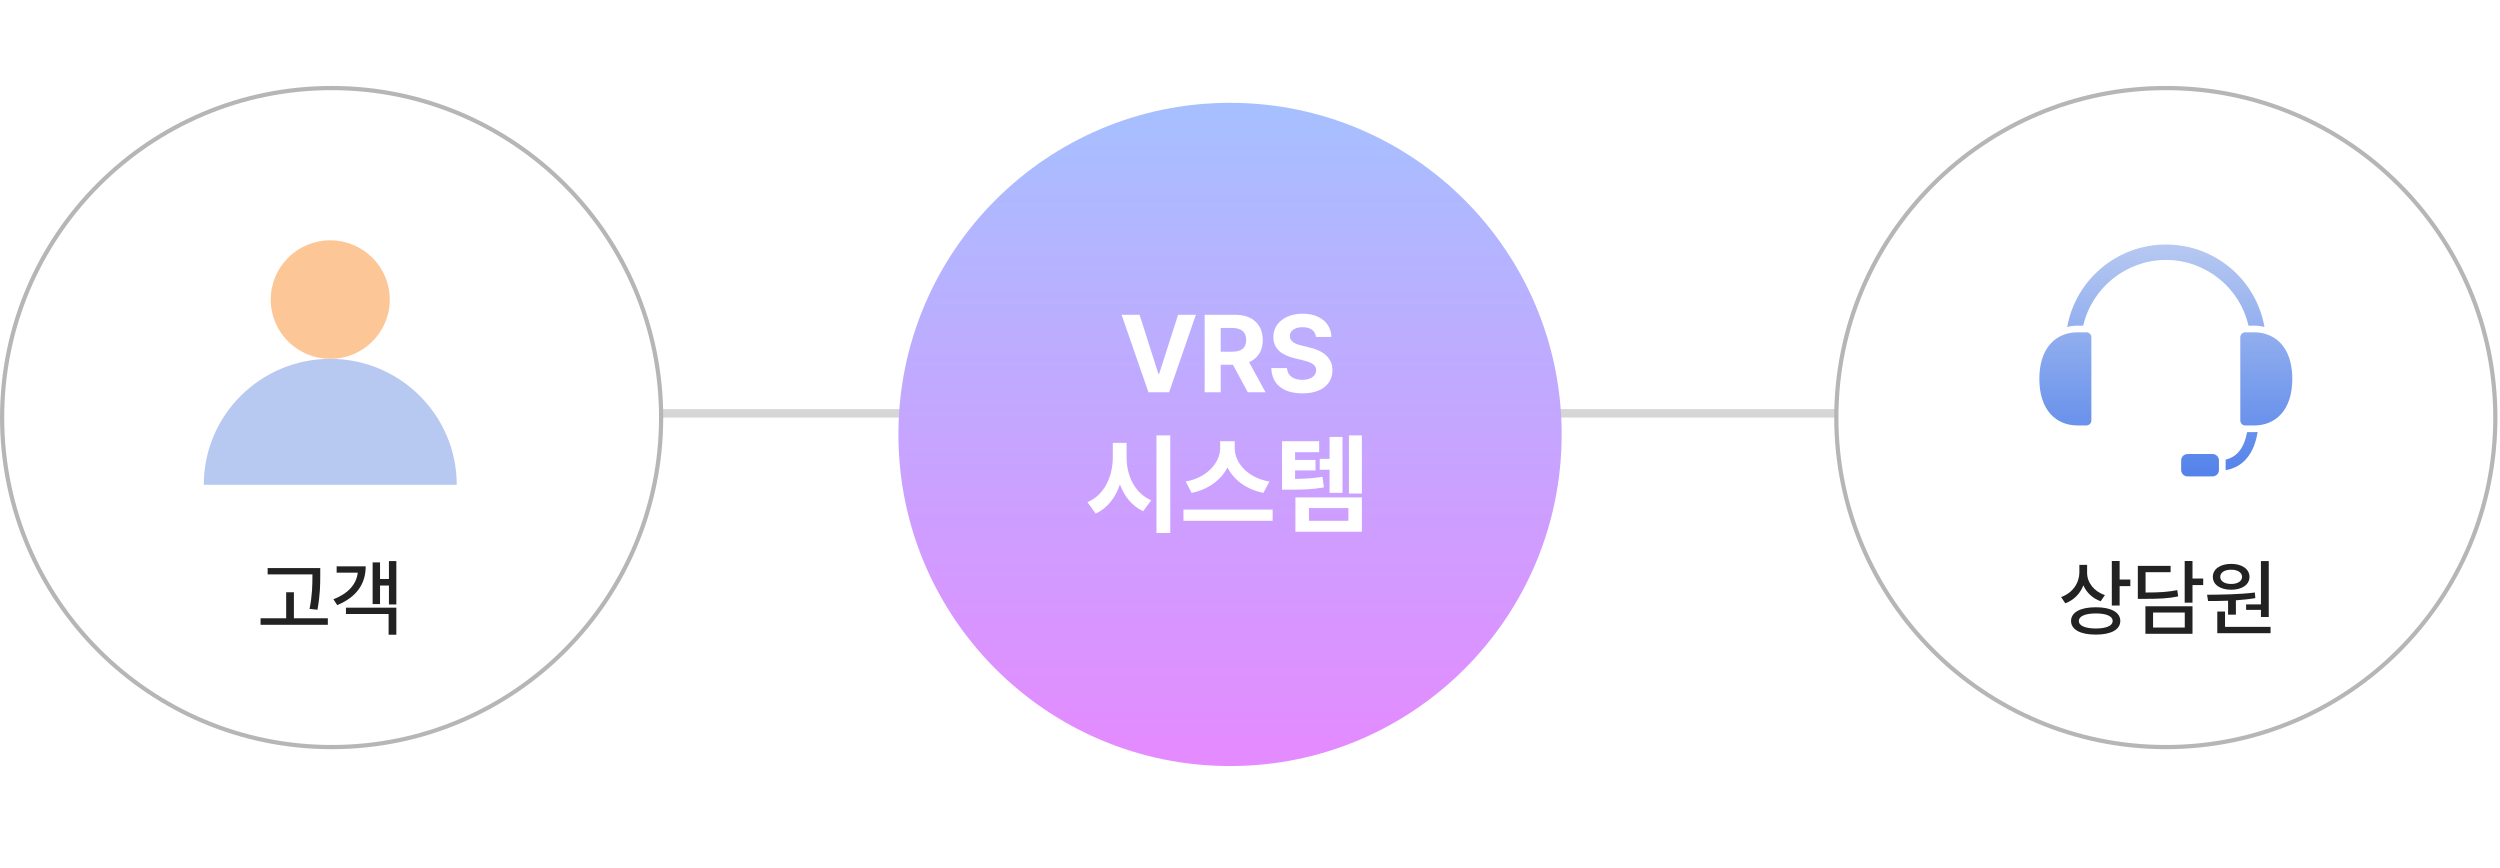<svg width="593" height="206" viewBox="0 0 593 206" fill="none" xmlns="http://www.w3.org/2000/svg">
<line x1="88.934" y1="98.047" x2="513.693" y2="98.047" stroke="#D6D6D6" stroke-width="2"/>
<circle cx="78.66" cy="99.047" r="78.16" fill="white" stroke="#B6B6B6"/>
<g clip-path="url(#clip0_2117_4712)">
<path d="M108.338 115H48.338C48.338 98.499 61.771 85.121 78.338 85.121C94.905 85.121 108.338 98.499 108.338 115Z" fill="#B7C9F1"/>
<path d="M78.338 57C86.134 57 92.456 63.294 92.456 71.061C92.456 78.827 86.137 85.121 78.338 85.121C70.54 85.121 64.221 78.827 64.221 71.061C64.221 63.294 70.543 57 78.338 57Z" fill="#FCC697"/>
</g>
<path d="M94.012 133.086V143.379H92.254V138.887H90.144V143.281H88.387V133.398H90.144V137.344H92.254V133.086H94.012ZM79.09 142.148C82.625 140.762 84.539 138.584 84.861 135.84H79.852V134.336H86.746C86.746 138.584 84.471 141.68 79.988 143.535L79.09 142.148ZM82.059 145.645V144.141H94.012V150.566H92.176V145.645H82.059Z" fill="#222222"/>
<path d="M75.965 134.746V136.465C75.955 138.623 75.955 141.045 75.301 144.629L73.426 144.434C74.1 141.045 74.1 138.564 74.109 136.465V136.25H63.484V134.746H75.965ZM61.805 148.203V146.66H67.879V140.488H69.715V146.66H77.762V148.203H61.805Z" fill="#222222"/>
<g filter="url(#filter0_d_2117_4712)">
<circle cx="291.764" cy="99.047" r="78.66" fill="url(#paint0_linear_2117_4712)"/>
</g>
<path d="M312.908 104.648V107.264H307.195V109.092H312.045V111.58H307.195V113.599C309.709 113.561 311.55 113.446 313.695 113.104L314.025 115.617C311.372 116.074 309.163 116.163 305.672 116.15H304.098V104.648H312.908ZM307.271 126.129V117.979H323.039V126.129H307.271ZM310.496 123.539H319.84V120.518H310.496V123.539ZM313.035 111.428V108.838H315.371V103.633H318.443V116.912H315.371V111.428H313.035ZM319.967 117.064V103.277H323.039V117.064H319.967Z" fill="white"/>
<path d="M292.877 106.324C292.864 109.714 295.873 113.332 301.104 114.221L299.682 116.912C295.645 116.112 292.661 113.84 291.163 110.882C289.64 113.814 286.644 116.1 282.645 116.912L281.248 114.221C286.39 113.307 289.398 109.676 289.424 106.324V104.648H292.877V106.324ZM280.715 123.539V120.873H301.865V123.539H280.715Z" fill="white"/>
<path d="M267.23 108.508C267.218 112.748 269.147 117.001 273.07 118.664L271.166 121.254C268.525 120.061 266.697 117.75 265.644 114.894C264.603 118.017 262.711 120.53 259.893 121.812L257.938 119.121C261.975 117.42 263.942 112.989 263.955 108.508V105.055H267.23V108.508ZM274.314 126.434V103.277H277.59V126.434H274.314Z" fill="white"/>
<path d="M312.146 79.92C311.994 78.46 310.839 77.609 308.973 77.609C307.043 77.609 305.964 78.498 305.951 79.717C305.938 81.05 307.31 81.647 308.896 82.002L310.547 82.408C313.695 83.132 316.044 84.731 316.057 87.791C316.044 91.155 313.429 93.314 308.947 93.301C304.504 93.314 301.673 91.257 301.559 87.309H305.266C305.393 89.162 306.865 90.102 308.896 90.102C310.902 90.102 312.197 89.162 312.197 87.791C312.197 86.534 311.055 85.95 309.049 85.455L307.043 84.973C303.945 84.211 302.041 82.662 302.041 79.971C302.028 76.632 304.974 74.41 308.998 74.41C313.073 74.41 315.752 76.67 315.803 79.92H312.146Z" fill="white"/>
<path d="M285.742 93.047V74.664H292.953C297.13 74.664 299.529 77.013 299.529 80.656C299.529 83.17 298.374 84.998 296.279 85.899L300.189 93.047H295.975L292.458 86.522H289.551V93.047H285.742ZM289.551 83.424H292.242C294.502 83.424 295.606 82.497 295.594 80.656C295.606 78.803 294.502 77.8 292.242 77.787H289.551V83.424Z" fill="white"/>
<path d="M270.305 74.664L274.773 88.68H274.951L279.445 74.664H283.66L277.312 93.047H272.412L266.039 74.664H270.305Z" fill="white"/>
<circle cx="513.734" cy="99.047" r="78.16" fill="white" stroke="#B6B6B6"/>
<path d="M538.148 133.086V146.348H536.293V144.668H532.777V143.359H536.293V133.086H538.148ZM523.52 141.074C526.752 141.045 531.117 141.016 534.848 140.547L534.965 141.875C533.471 142.129 531.898 142.285 530.355 142.393V145.801H528.5V142.49C526.801 142.559 525.17 142.559 523.754 142.559L523.52 141.074ZM524.887 136.836C524.877 134.98 526.645 133.75 529.242 133.75C531.801 133.75 533.578 134.98 533.578 136.836C533.578 138.701 531.801 139.883 529.242 139.883C526.654 139.883 524.877 138.701 524.887 136.836ZM525.941 150.195V145.059H527.777V148.691H538.578V150.195H525.941ZM526.645 136.836C526.635 137.871 527.689 138.516 529.242 138.516C530.736 138.516 531.811 137.871 531.82 136.836C531.811 135.791 530.736 135.117 529.242 135.137C527.689 135.117 526.635 135.791 526.645 136.836Z" fill="#222222"/>
<path d="M520.062 133.066V137.227H522.602V138.77H520.062V142.949H518.207V133.066H520.062ZM507.094 142.051V134.219H514.867V135.723H508.93V140.547C512.338 140.547 514.252 140.41 516.449 139.98L516.664 141.465C514.301 141.963 512.23 142.051 508.48 142.051H507.094ZM508.891 150.332V143.809H520.062V150.332H508.891ZM510.707 148.848H518.227V145.293H510.707V148.848Z" fill="#222222"/>
<path d="M495.062 135.859C495.053 138.154 496.674 140.293 499.281 141.152L498.285 142.617C496.371 141.943 494.936 140.576 494.174 138.848C493.412 140.811 491.928 142.354 489.887 143.105L488.891 141.621C491.625 140.654 493.207 138.32 493.227 135.703V133.984H495.062V135.859ZM491.254 147.285C491.254 145.234 493.49 144.033 497.133 144.043C500.727 144.033 502.934 145.234 502.934 147.285C502.934 149.355 500.727 150.537 497.133 150.527C493.49 150.537 491.254 149.355 491.254 147.285ZM493.109 147.285C493.1 148.438 494.604 149.062 497.133 149.082C499.643 149.062 501.127 148.438 501.117 147.285C501.127 146.172 499.643 145.508 497.133 145.508C494.604 145.508 493.1 146.172 493.109 147.285ZM500.922 143.633V133.066H502.777V137.461H505.316V139.023H502.777V143.633H500.922Z" fill="#222222"/>
<g clip-path="url(#clip1_2117_4712)">
<path d="M524.812 107.695C525.587 107.695 526.222 108.27 526.322 109.024L526.316 109.031C526.323 109.098 526.336 109.165 526.336 109.231V111.523C526.316 112.338 525.641 113 524.812 113H518.894C518.058 113 517.369 112.311 517.369 111.47V109.226C517.369 108.377 518.051 107.695 518.894 107.695H524.812ZM535.503 102.472C535.175 104.603 534.414 107.081 532.735 108.938C531.472 110.335 529.853 111.196 527.921 111.523V109.232C527.921 109.166 527.907 109.098 527.9 109.031C529.111 108.751 530.107 108.19 530.909 107.302C532.113 105.979 532.715 104.161 533.009 102.498H534.681C534.955 102.498 535.229 102.485 535.496 102.465L535.503 102.472ZM534.675 78.824C535.531 78.824 536.347 78.932 537.129 79.139V79.144C540.94 80.147 543.735 83.635 543.735 89.874C543.735 97.396 539.676 100.923 534.675 100.923H532.582C531.933 100.923 531.398 100.395 531.398 99.74V80.007C531.398 79.352 531.933 78.824 532.582 78.824H534.675ZM494.888 78.816C495.536 78.816 496.071 79.344 496.071 79.999V99.732C496.071 100.387 495.536 100.915 494.888 100.915H492.795C487.793 100.915 483.735 97.388 483.734 89.866C483.734 83.627 486.529 80.145 490.341 79.137C491.123 78.93 491.946 78.823 492.795 78.823H494.888V78.816ZM513.736 58C525.318 58 535.114 66.21 537.134 77.561C536.351 77.353 535.529 77.246 534.68 77.246H533.336C531.263 68.141 523.098 61.654 513.736 61.654C504.375 61.654 496.204 68.261 494.138 77.246H492.794C491.938 77.246 491.122 77.353 490.34 77.561C492.339 66.371 502.155 58 513.736 58Z" fill="url(#paint1_linear_2117_4712)"/>
</g>
<defs>
<filter id="filter0_d_2117_4712" x="189.104" y="0.387" width="205.32" height="205.32" filterUnits="userSpaceOnUse" color-interpolation-filters="sRGB">
<feFlood flood-opacity="0" result="BackgroundImageFix"/>
<feColorMatrix in="SourceAlpha" type="matrix" values="0 0 0 0 0 0 0 0 0 0 0 0 0 0 0 0 0 0 127 0" result="hardAlpha"/>
<feOffset dy="4"/>
<feGaussianBlur stdDeviation="12"/>
<feComposite in2="hardAlpha" operator="out"/>
<feColorMatrix type="matrix" values="0 0 0 0 0.917 0 0 0 0 0.889 0 0 0 0 1 0 0 0 1 0"/>
<feBlend mode="normal" in2="BackgroundImageFix" result="effect1_dropShadow_2117_4712"/>
<feBlend mode="normal" in="SourceGraphic" in2="effect1_dropShadow_2117_4712" result="shape"/>
</filter>
<linearGradient id="paint0_linear_2117_4712" x1="291.764" y1="20.387" x2="291.764" y2="177.707" gradientUnits="userSpaceOnUse">
<stop stop-color="#A6C0FF"/>
<stop offset="1" stop-color="#E58AFF"/>
</linearGradient>
<linearGradient id="paint1_linear_2117_4712" x1="513.735" y1="58" x2="513.735" y2="113" gradientUnits="userSpaceOnUse">
<stop stop-color="#B7C9F1"/>
<stop offset="1" stop-color="#5382EA"/>
</linearGradient>
<clipPath id="clip0_2117_4712">
<rect width="60" height="58" fill="white" transform="translate(48.338 57)"/>
</clipPath>
<clipPath id="clip1_2117_4712">
<rect width="60" height="55" fill="white" transform="translate(483.734 58)"/>
</clipPath>
</defs>
</svg>
